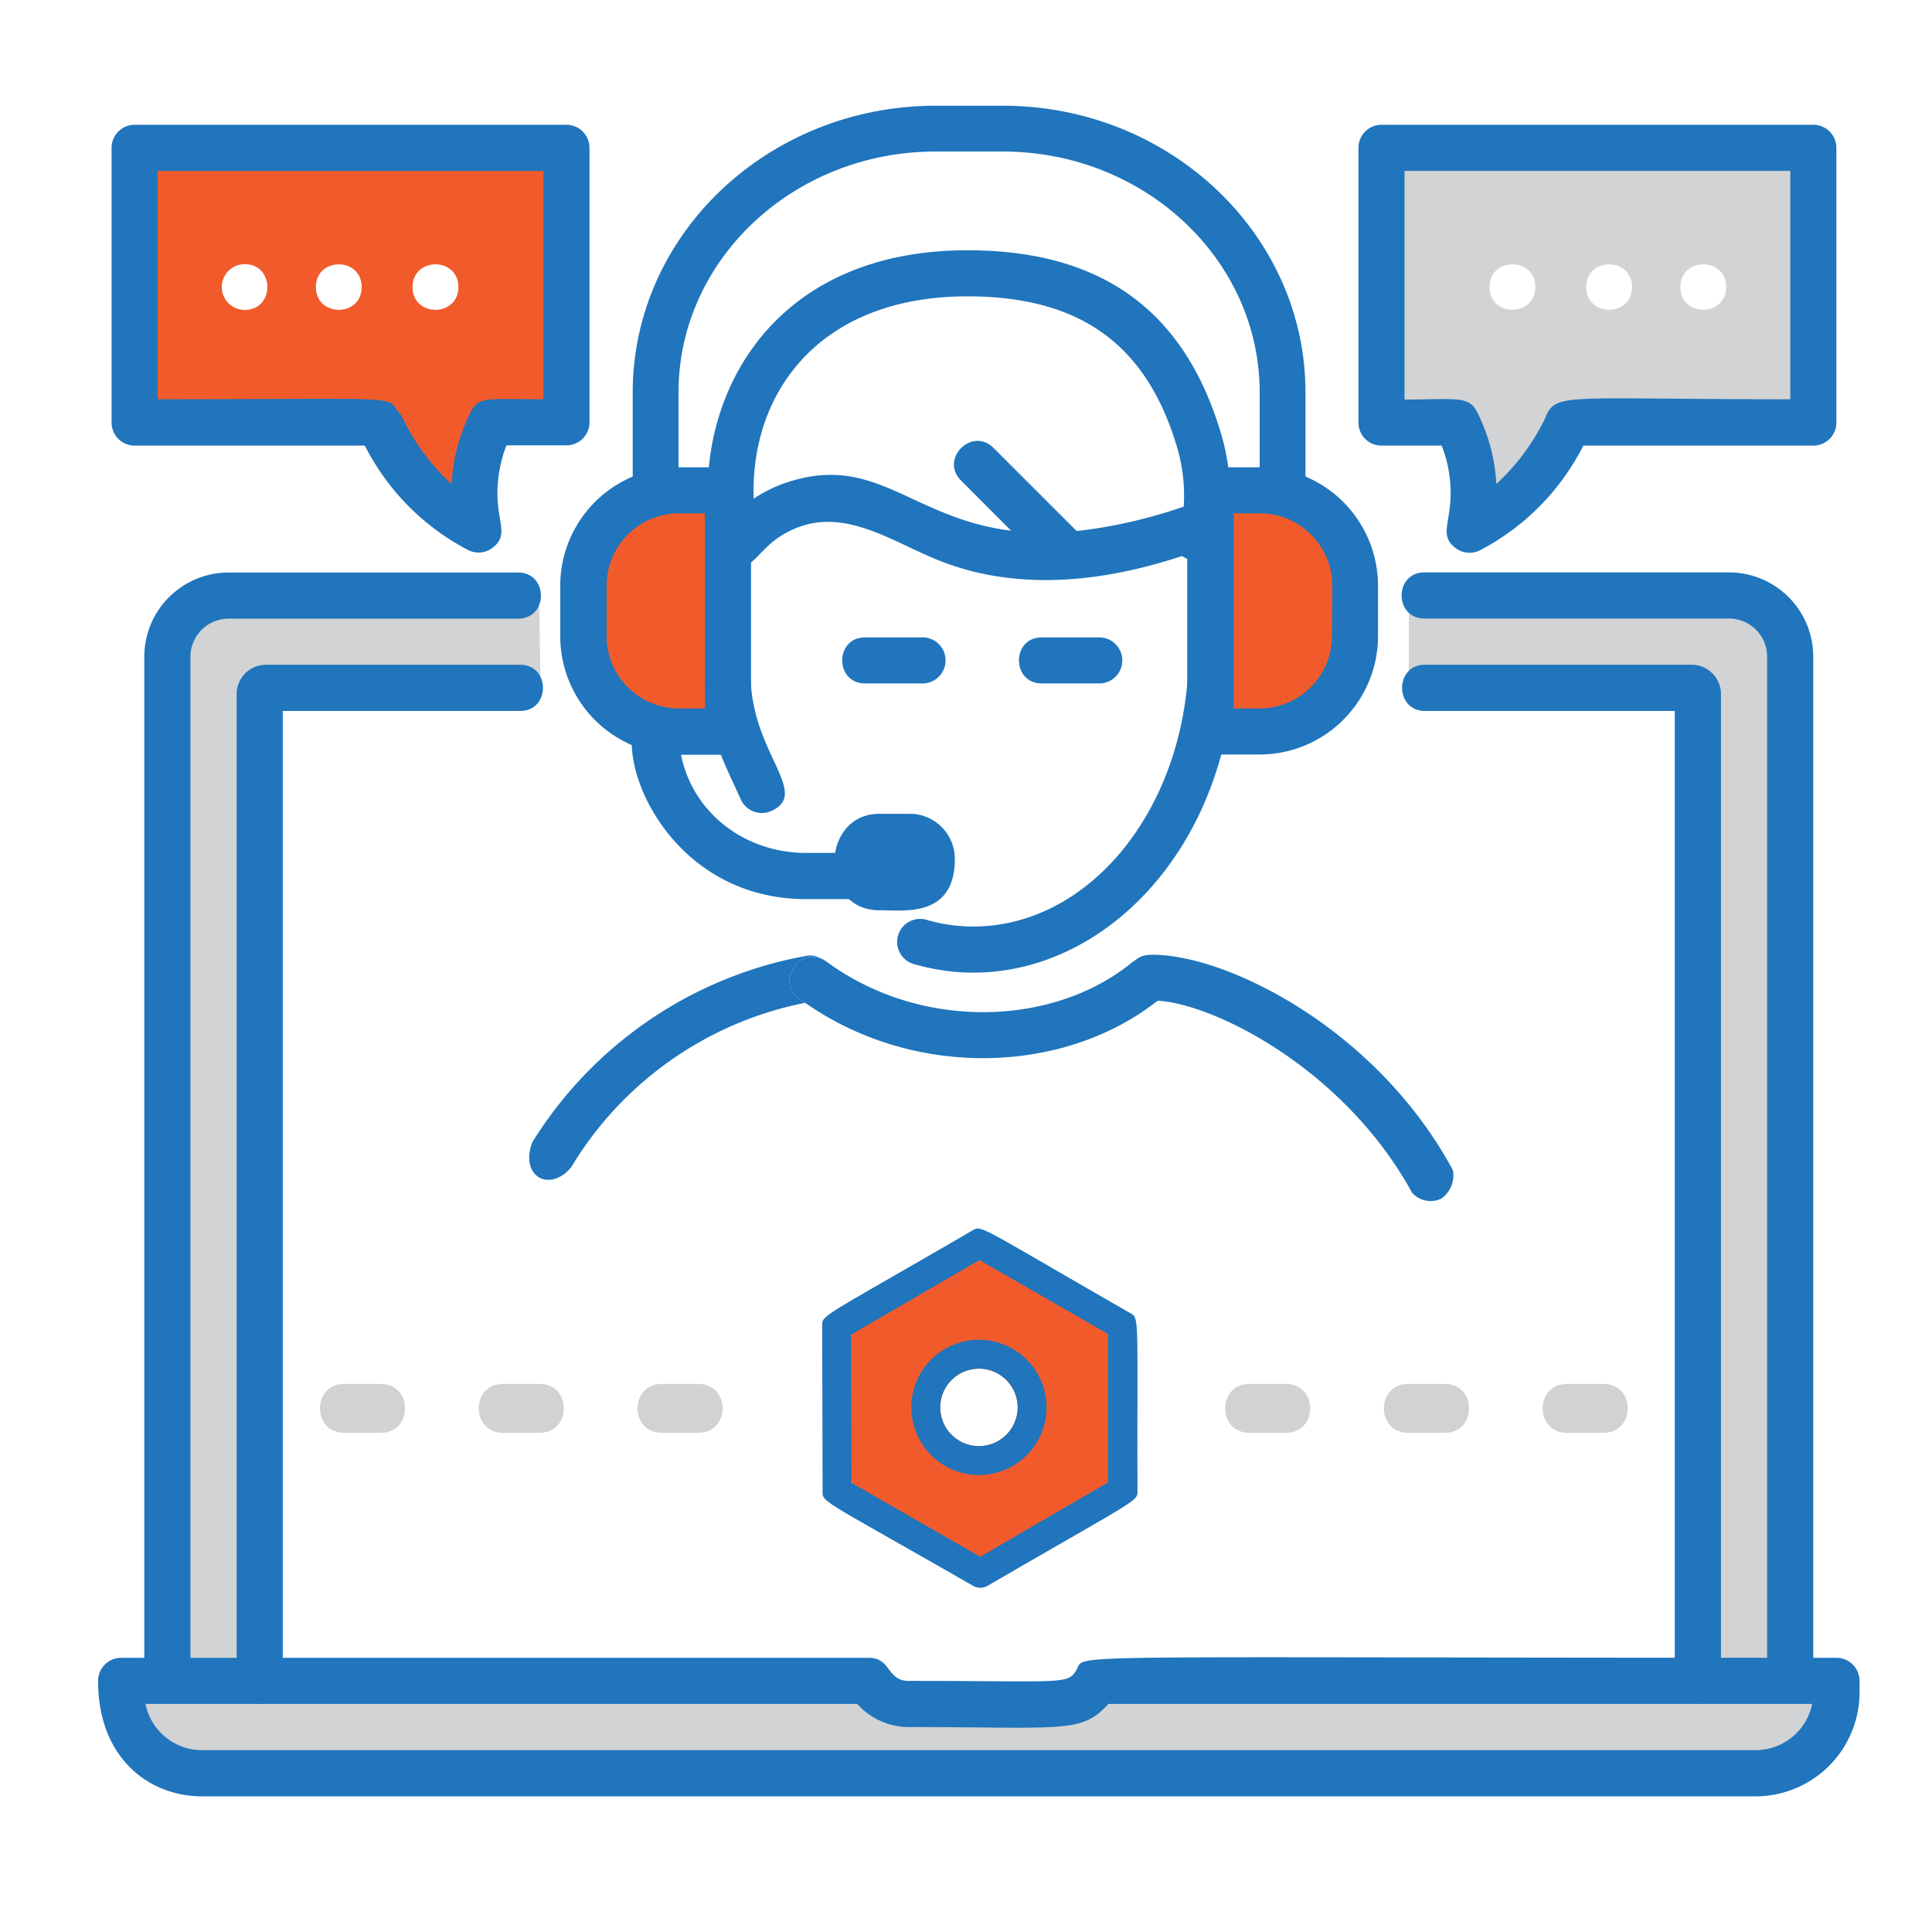 <svg xmlns="http://www.w3.org/2000/svg" viewBox="0 0 283.46 283.46"><defs><style>.b9ac7d2e-b0d9-4721-a36a-f93be83775df{fill:#d2d3d4;}.af0824a4-a566-4fd5-9ccf-757647670db3{fill:#f15b2b;}.a477d1cd-e1c3-4c3b-8490-fd7f2321f83e{fill:#2075bc;}.fda4688b-c0cd-4675-b925-a2aa7e063bab{fill:#d2d2d4;}</style></defs><g id="b3b24d15-8621-4a83-a393-465995b59a54" data-name="Issue"><path class="b9ac7d2e-b0d9-4721-a36a-f93be83775df" d="M202.69,21.69V62c1,0,10,0,11-.05a23,23,0,0,1,1.89,15.78,32.27,32.27,0,0,0,14.19-15l.64-.77h35.64V21.69Zm30.05,20.43c0-4.45,6.71-4.44,6.71,0S232.74,46.55,232.74,42.12Zm13.8,0c0-4.45,6.72-4.44,6.72,0S246.54,46.55,246.54,42.12Zm-28,0c0-4.45,6.72-4.44,6.72,0S218.55,46.55,218.55,42.12Z"></path><path class="af0824a4-a566-4fd5-9ccf-757647670db3" d="M19.75,21.69V62H55.39l.64.77a32.27,32.27,0,0,0,14.19,15,23,23,0,0,1,1.89-15.78c1,.07,10,.05,11,.05V21.69ZM60.53,42.12c0-4.44,6.72-4.45,6.72,0S60.53,46.56,60.53,42.12Zm-14.18,0c0-4.44,6.71-4.45,6.71,0S46.35,46.56,46.35,42.12Zm-13.81,0a3.36,3.36,0,0,1,3.36-3.36c4.44,0,4.44,6.71,0,6.71A3.36,3.36,0,0,1,32.54,42.12Z"></path><path class="af0824a4-a566-4fd5-9ccf-757647670db3" d="M198.85,92.68V86.57a14.7,14.7,0,0,0-14.7-14.69h-6.59v35.49h6.59A14.7,14.7,0,0,0,198.85,92.68Z"></path><path class="af0824a4-a566-4fd5-9ccf-757647670db3" d="M100,107.37h6.6V71.88H100A14.69,14.69,0,0,0,85.3,86.57v6.11A14.69,14.69,0,0,0,100,107.37Z"></path><path class="a477d1cd-e1c3-4c3b-8490-fd7f2321f83e" d="M184.82,71.94V57.57c0-19.49-16.91-35.34-37.7-35.34h-9.86c-20.79,0-37.71,15.85-37.71,35.34V71.49c0,4.44-6.72,4.45-6.72,0V57.57c0-23.2,19.93-42.06,44.43-42.06h9.86c24.49,0,44.42,18.86,44.42,42.06V71.94C191.54,76.37,184.82,76.38,184.82,71.94Z"></path><path class="a477d1cd-e1c3-4c3b-8490-fd7f2321f83e" d="M180.47,71.89c0-1.12-.12-2.23-.26-3.33a32.23,32.23,0,0,0-1-4.74c-5.35-18.23-17.54-27.1-37.27-27.1-24.84,0-36.42,15.9-37.94,31.84-.1,1.11-.16,2.22-.17,3.33a37.51,37.51,0,0,0,1,8.78,3.37,3.37,0,0,0,1.8,2.26,3.29,3.29,0,0,0,3.6-.44c1.63-1.32,3.14-3.94,7.53-5.35,6.84-2.19,13.41,2.42,19.77,5,11.46,4.65,24.06,3.35,35.89-.56a4.51,4.51,0,0,0,.81.43,4,4,0,0,0,1.48.29,3.82,3.82,0,0,0,1.89-.5,5.7,5.7,0,0,0,2.59-4.46A33.42,33.42,0,0,0,180.47,71.89Zm-6.8,2.44a72.84,72.84,0,0,1-15.73,3.59,43.09,43.09,0,0,1-9.62-.06c-14.59-1.83-19.74-11.29-32.66-7.15a20.18,20.18,0,0,0-5.08,2.46c-.53-15.63,9.7-29.69,31.36-29.69,16.55,0,26.33,7.07,30.79,22.25A24.8,24.8,0,0,1,173.67,74.33Z"></path><path class="a477d1cd-e1c3-4c3b-8490-fd7f2321f83e" d="M134.24,141.49A3.38,3.38,0,1,1,136.1,135a24.44,24.44,0,0,0,6.68.94c16.08,0,29.59-15.33,31.42-35.67a3.38,3.38,0,0,1,6.73.61C178.36,129.53,155.92,147.69,134.24,141.49Z"></path><path class="a477d1cd-e1c3-4c3b-8490-fd7f2321f83e" d="M108.69,117.29c-2.12-4.69-4.84-9.69-5.26-16.51-.27-4.45,6.47-4.89,6.75-.41.64,10.49,8.58,16.09,3,18.61A3.38,3.38,0,0,1,108.69,117.29Z"></path><path class="a477d1cd-e1c3-4c3b-8490-fd7f2321f83e" d="M135.17,100.27h-8.25c-4.46,0-4.47-6.75,0-6.75h8.25a3.38,3.38,0,1,1,0,6.75Z"></path><path class="a477d1cd-e1c3-4c3b-8490-fd7f2321f83e" d="M161.1,100.27h-8.25c-4.46,0-4.47-6.75,0-6.75h8.25a3.38,3.38,0,1,1,0,6.75Z"></path><path class="a477d1cd-e1c3-4c3b-8490-fd7f2321f83e" d="M191.54,69.92a17.27,17.27,0,0,0-6.72-1.36h-7.25a3.38,3.38,0,0,0-3.38,3.38v35.38a3.38,3.38,0,0,0,3.38,3.38h7.24a17.39,17.39,0,0,0,17.37-17.37v-7.4A17.4,17.4,0,0,0,191.54,69.92Zm3.88,23.41a10.62,10.62,0,0,1-10.61,10.61H181V75.32h3.86a10.62,10.62,0,0,1,10.61,10.61Z"></path><path class="a477d1cd-e1c3-4c3b-8490-fd7f2321f83e" d="M106.81,68.56H99.56a17.13,17.13,0,0,0-6.72,1.36,17.38,17.38,0,0,0-10.64,16v7.4a17.38,17.38,0,0,0,10.51,16,17.08,17.08,0,0,0,6.86,1.42h7.24a3.38,3.38,0,0,0,3.38-3.38V71.94A3.38,3.38,0,0,0,106.81,68.56Zm-7.24,35.38A10.62,10.62,0,0,1,89,93.33v-7.4A10.62,10.62,0,0,1,99.57,75.32h3.86v28.62Z"></path><path class="a477d1cd-e1c3-4c3b-8490-fd7f2321f83e" d="M128,131.92H118.3c-23.65,0-30.66-28-22.09-28a3.38,3.38,0,0,1,3.38,3.38c0,10,8.22,17.84,18.71,17.84H128a3.38,3.38,0,0,1,0,6.76Z"></path><path class="a477d1cd-e1c3-4c3b-8490-fd7f2321f83e" d="M133.52,119.4H129c-8.66,0-8.91,14.15,0,14.15,3.65,0,11.09,1.14,11.09-7.55A6.61,6.61,0,0,0,133.52,119.4Z"></path><path class="a477d1cd-e1c3-4c3b-8490-fd7f2321f83e" d="M153.16,82.7,141,70.5c-3.17-3.17,1.62-7.93,4.77-4.78l12.2,12.2a3.38,3.38,0,1,1-4.78,4.78Z"></path><path class="a477d1cd-e1c3-4c3b-8490-fd7f2321f83e" d="M213.17,171.69a4.19,4.19,0,0,1-1.69,4.16,3.63,3.63,0,0,1-4.3-.85c-10.28-18.81-30.46-28.44-38.25-28.19-4.42.16-4.68-6.56-.23-6.72C179.3,139.78,201.76,150.53,213.17,171.69Z"></path><path class="a477d1cd-e1c3-4c3b-8490-fd7f2321f83e" d="M117.24,146.5c.29.22.59.43.89.63A51.79,51.79,0,0,0,83.8,171.26c-1.37,1.7-3.38,2.34-4.8,1.43s-1.71-3-.93-5a1.22,1.22,0,0,1,.07-.17,59.84,59.84,0,0,1,40-27.25,3.12,3.12,0,0,1,2.32.37C117.13,139.21,113.9,144.05,117.24,146.5Z"></path><path class="a477d1cd-e1c3-4c3b-8490-fd7f2321f83e" d="M170.1,146.63c-.18.14-.36.29-.54.41-13.59,10.53-35.36,11.33-51.43.09-.3-.2-.6-.41-.89-.63-3.34-2.45-.11-7.29,3.22-5.85l.06,0a3.64,3.64,0,0,1,.7.41c13.93,10.25,33.27,9.49,44.66.31a3.26,3.26,0,0,1,.61-.41h0C169.82,139.23,173.35,144,170.1,146.63Z"></path><path class="a477d1cd-e1c3-4c3b-8490-fd7f2321f83e" d="M266.05,18.31H202.69a3.38,3.38,0,0,0-3.38,3.38V62a3.38,3.38,0,0,0,3.38,3.38h8.83a19.16,19.16,0,0,1,1,3.5c1.28,7.09-1.9,9.24,1,11.5a3.38,3.38,0,0,0,3.61.36,35.2,35.2,0,0,0,15.17-15.36h33.78A3.38,3.38,0,0,0,269.43,62V21.69A3.38,3.38,0,0,0,266.05,18.31Zm-3.38,40.27c-33.94,0-34.36-1.08-36,2.84A31.71,31.71,0,0,1,219.54,71a26.34,26.34,0,0,0-2.84-10.57c-1.22-2.39-3.09-1.84-10.63-1.8V25.07h56.6Z"></path><path class="a477d1cd-e1c3-4c3b-8490-fd7f2321f83e" d="M83.11,18.31H19.75a3.38,3.38,0,0,0-3.38,3.38V62a3.38,3.38,0,0,0,3.38,3.38H53.53A35.22,35.22,0,0,0,68.7,80.71a3.38,3.38,0,0,0,3.61-.37c2.88-2.26-.3-4.39,1-11.5a19.16,19.16,0,0,1,1-3.5h8.83A3.38,3.38,0,0,0,86.49,62V21.69A3.38,3.38,0,0,0,83.11,18.31ZM79.73,58.58c-8.13,0-9.49-.44-10.63,1.8A26.31,26.31,0,0,0,66.26,71c-.49-.43-1-.88-1.42-1.36a31.82,31.82,0,0,1-5.7-8.17,3.33,3.33,0,0,0-.86-1.21C56.92,58,58,58.58,23.13,58.58V25.07h56.6Z"></path><path class="b9ac7d2e-b0d9-4721-a36a-f93be83775df" d="M23.62,248.31V98.1A11.29,11.29,0,0,1,34.91,86.8H79.09l.22,14.12H36.92l1.19,147.39Z"></path><path class="b9ac7d2e-b0d9-4721-a36a-f93be83775df" d="M263.86,248.31V98.1a11.3,11.3,0,0,0-11.29-11.3H206.7v14.12h42.67V248.31Z"></path><path class="b9ac7d2e-b0d9-4721-a36a-f93be83775df" d="M144.52,260.17H29.64a11.86,11.86,0,0,1-11.86-11.86v-1.69h109.7c2.59,4.45,4.91,3.38,27.6,3.38a6.77,6.77,0,0,0,5.84-3.38H269.44v1.69a11.86,11.86,0,0,1-11.86,11.86H144.52Z"></path><path class="a477d1cd-e1c3-4c3b-8490-fd7f2321f83e" d="M259.27,245.81V96.34a5.59,5.59,0,0,0-5.58-5.59H209c-4.47,0-4.48-6.77,0-6.77h44.68a12.37,12.37,0,0,1,12.36,12.36V245.81C266.05,250.29,259.27,250.3,259.27,245.81Z"></path><path class="a477d1cd-e1c3-4c3b-8490-fd7f2321f83e" d="M21.17,245.81V96.34A12.37,12.37,0,0,1,33.53,84H76c4.48,0,4.49,6.77,0,6.77H33.53a5.6,5.6,0,0,0-5.59,5.59V245.81C27.94,250.29,21.17,250.3,21.17,245.81Z"></path><path class="a477d1cd-e1c3-4c3b-8490-fd7f2321f83e" d="M245.72,246.62V104.31H209.07c-4.47,0-4.48-6.78,0-6.78H248.2a4.31,4.31,0,0,1,4.3,4.3V246.62C252.5,251.09,245.72,251.1,245.72,246.62Zm2.48-142.31h0Z"></path><path class="a477d1cd-e1c3-4c3b-8490-fd7f2321f83e" d="M34.72,246.62V101.83a4.31,4.31,0,0,1,4.3-4.3H76.3c4.48,0,4.49,6.78,0,6.78H41.49V246.62C41.49,251.09,34.72,251.1,34.72,246.62Z"></path><path class="a477d1cd-e1c3-4c3b-8490-fd7f2321f83e" d="M257.58,263.56H29.64c-7.72,0-15.25-5.57-15.25-16.94a3.39,3.39,0,0,1,3.39-3.39h109.7c3.27,0,2.61,3.39,5.84,3.39,23.19,0,23.33.6,24.67-1.71s-5.18-1.68,111.45-1.68a3.39,3.39,0,0,1,3.39,3.39v1.69A15.27,15.27,0,0,1,257.58,263.56Zm0-6.78a8.48,8.48,0,0,0,8.3-6.78H162.62c-3.94,4.39-6.64,3.39-29.3,3.39a10.16,10.16,0,0,1-7.54-3.39H21.34a8.47,8.47,0,0,0,8.3,6.78Z"></path><g id="f78035a8-6b55-4c6e-a8ad-b83518007621" data-name="Layer 9"><path class="fda4688b-c0cd-4675-b925-a2aa7e063bab" d="M235.27,210.22h-5.38c-4.73,0-4.74-7.17,0-7.17h5.38C240,203.05,240,210.22,235.27,210.22Zm-23.3,0H206.6c-4.74,0-4.75-7.17,0-7.17H212C216.71,203.05,216.72,210.22,212,210.22Zm-23.3,0H183.3c-4.74,0-4.74-7.17,0-7.17h5.37C193.41,203.05,193.42,210.22,188.67,210.22Z"></path><path class="fda4688b-c0cd-4675-b925-a2aa7e063bab" d="M102.47,210.22H97.09c-4.73,0-4.74-7.17,0-7.17h5.38C107.21,203.05,107.21,210.22,102.47,210.22Zm-23.3,0H73.8c-4.74,0-4.75-7.17,0-7.17h5.37C83.91,203.05,83.91,210.22,79.17,210.22Zm-23.3,0H50.5c-4.74,0-4.74-7.17,0-7.17h5.37C60.61,203.05,60.62,210.22,55.87,210.22Z"></path><path class="af0824a4-a566-4fd5-9ccf-757647670db3" d="M143.85,184.85h-.15A21.74,21.74,0,0,0,125,195.7a1.82,1.82,0,0,0-.15.27,21.73,21.73,0,0,0,.06,21.41,2.4,2.4,0,0,0,.16.27,21.76,21.76,0,0,0,18.7,10.74h.06a21.77,21.77,0,0,0,0-43.54Zm5.46,21.64a5.68,5.68,0,1,1-5.67-5.68A5.69,5.69,0,0,1,149.31,206.49Z"></path><path class="a477d1cd-e1c3-4c3b-8490-fd7f2321f83e" d="M165.76,192.62c-22.45-12.88-21.67-12.91-23.13-12.06-22.39,13-22,12.32-22,14l.06,24.22c0,1.69-.39,1,22.08,13.89a2.14,2.14,0,0,0,2.12,0c22.39-13,22-12.32,22-14C166.82,192.79,167.22,193.45,165.76,192.62Zm-21.92,35.77h-.05l-18.7-10.74-.16-.09v-.18L124.87,196v-.18l.15-.09,18.68-10.85h0l18.87,10.84,0,21.78-18.79,10.92Z"></path><path class="a477d1cd-e1c3-4c3b-8490-fd7f2321f83e" d="M143.64,196.57a9.92,9.92,0,1,0,9.91,9.92A9.93,9.93,0,0,0,143.64,196.57Zm0,15.6a5.68,5.68,0,1,1,5.67-5.68A5.69,5.69,0,0,1,143.64,212.17Z"></path></g></g></svg>